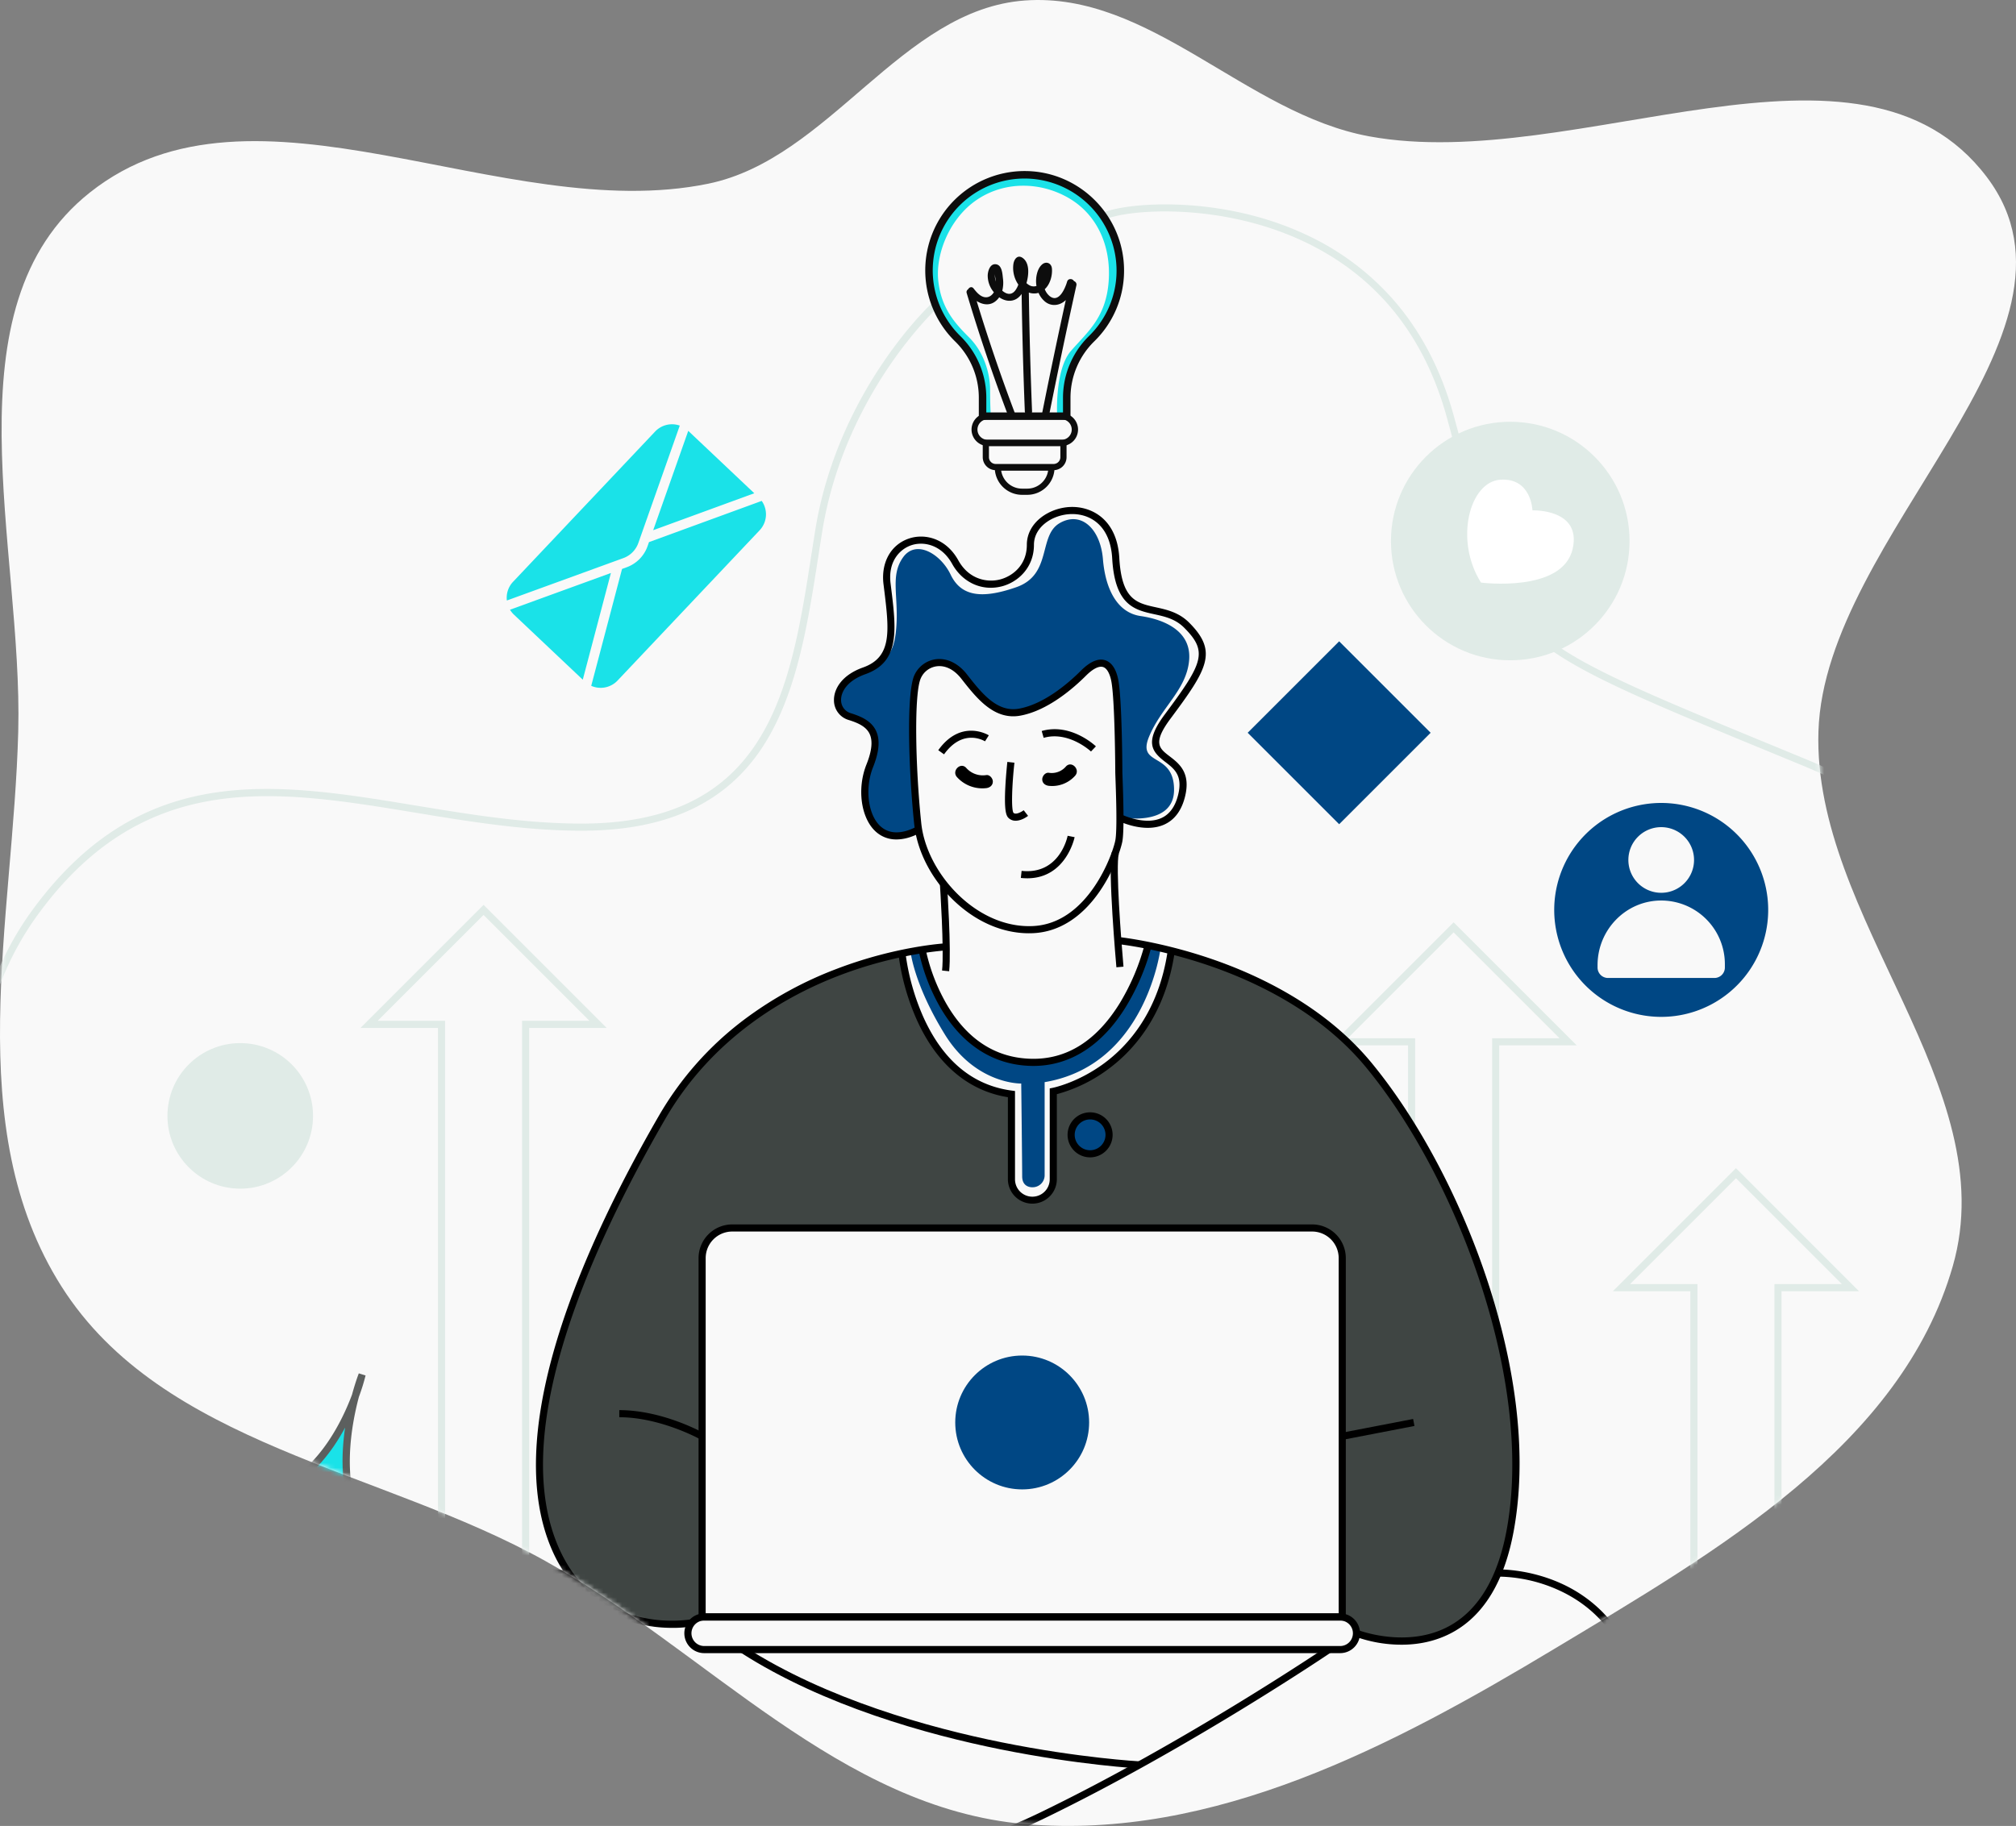 <svg xmlns="http://www.w3.org/2000/svg" width="436" height="395" fill="none"><rect width="100%" height="100%" fill="#808080" stroke="none"/><path fill="#F9F9F9" fill-rule="evenodd" d="M221.682.102c27.078-1.941 47.745 24.488 74.444 29.394 44.647 8.203 106.26-27.373 133.578 8.825 25.611 33.936-35.1 77.436-36.429 119.905-1.265 40.416 40.21 76.785 29.059 115.658-11.144 38.848-51.286 61.823-85.954 82.68-35.104 21.119-73.866 41.567-114.698 38.036-40.003-3.459-68.723-37.37-103.772-56.928-35.611-19.871-82.747-24.945-104.593-59.342-21.912-34.501-10.429-79.265-9.373-120.104 1.03-39.865-15.773-91.754 15.49-116.577 35.495-28.185 89.306 7.218 133.729-1.907 26.304-5.404 41.733-37.72 68.519-39.64Z" clip-rule="evenodd"/><mask id="a" width="436" height="395" x="0" y="0" maskUnits="userSpaceOnUse" style="mask-type:alpha"><path fill="#F9F9F9" fill-rule="evenodd" d="M221.682.102c27.078-1.941 47.745 24.488 74.444 29.394 44.647 8.203 106.26-27.373 133.578 8.825 25.611 33.936-35.1 77.436-36.429 119.905-1.265 40.416 40.21 76.785 29.059 115.658-11.144 38.848-51.286 61.823-85.954 82.68-35.104 21.119-73.866 41.567-114.698 38.036-40.003-3.459-68.723-37.37-103.772-56.928-35.611-19.871-82.747-24.945-104.593-59.342-21.912-34.501-10.429-79.265-9.373-120.104 1.03-39.865-15.773-91.754 15.49-116.577 35.495-28.185 89.306 7.218 133.729-1.907 26.304-5.404 41.733-37.72 68.519-39.64Z" clip-rule="evenodd"/></mask><g mask="url(#a)"><path fill="#E0EBE7" d="M393.291 397.91c-.303-.614-7.034-15.686 26.131-72.931 23.061-39.804 30.428-79.893 20.213-109.987-7.558-22.263-24.295-38.875-49.748-49.373l-5.591-2.304c-29.229-12.042-43.9-18.086-52.39-25.444-8.577-7.433-10.799-16.07-15.225-33.279-1.082-4.206-2.307-8.973-3.791-14.354-4.992-18.115-15.615-31.002-31.573-38.303-18.234-8.342-37.936-6.529-42.347-4.432l-.661-1.39c2.318-1.102 8.472-2.147 16.501-1.842 6.694.255 16.838 1.55 27.146 6.265a57.092 57.092 0 0 1 19.119 14.008c6.091 6.862 10.566 15.37 13.298 25.286 1.487 5.392 2.714 10.167 3.798 14.379 4.346 16.899 6.528 25.381 14.741 32.5 8.301 7.193 22.894 13.205 51.969 25.184l5.592 2.304c25.881 10.675 42.911 27.599 50.617 50.3 5.452 16.061 6.084 34.556 1.876 54.972-3.753 18.214-11.434 37.675-22.214 56.28-16.991 29.329-23.177 47.201-25.375 57.031-2.384 10.665-.721 14.419-.704 14.456l-1.382.674ZM20.099 319.624l-.308-.548c-4.795-8.5-16.024-28.405-21.947-51.426-7.407-28.784-4.204-52.762 9.52-71.267 23.604-31.831 52.259-27.111 82.596-22.115 11.638 1.917 23.671 3.899 35.83 3.899 40.623 0 45.219-29.491 49.664-58.011.286-1.834.581-3.731.881-5.58 2.546-15.715 9.315-28.245 14.545-35.99 5.671-8.397 10.668-13.012 10.878-13.204l1.039 1.134c-.051.046-5.097 4.712-10.669 12.972-5.133 7.61-11.776 19.917-14.275 35.335a686.537 686.537 0 0 0-.879 5.57c-2.232 14.322-4.54 29.132-11.511 40.353-7.926 12.757-20.903 18.959-39.673 18.959-12.285 0-24.381-1.992-36.08-3.919-29.86-4.918-58.066-9.562-81.11 21.514-21.008 28.326-16.791 69.043 12.53 121.02l.31.548-1.341.756ZM57.07 469.909l-.571-1.429c11.157-4.464 18.259-11.572 21.106-21.124 3.803-12.762-.663-27.775-5.08-38.122a121.333 121.333 0 0 0-10.65-19.658l1.26-.882A123.09 123.09 0 0 1 73.94 408.63c4.517 10.581 9.074 25.964 5.14 39.165-2.988 10.025-10.393 17.466-22.009 22.114Z"/><path fill="#E0EBE7" d="M385.297 397.569h-1.538V277.79h14.579l-22.903-22.901-22.901 22.901h14.577v119.779h-1.539V279.328h-16.751l26.614-26.614 26.617 26.614h-16.755v118.241Zm-79.244-42.654h-1.538V226.141h-16.752l26.614-26.614 26.617 26.614h-16.755v114.516h-1.538V224.602h14.579l-22.903-22.9-22.901 22.9h14.576l.001 130.313Zm-209.795-9.621h-1.539V222.366H77.968l26.614-26.614 26.617 26.615h-16.755v117.525h-1.538V220.829h14.579l-22.903-22.901-22.9 22.901h14.576v124.465Zm-.001 41.273H94.72v82.628h1.538v-82.628Z"/><path fill="#1AE2E8" d="m147.013 92.068-8.953 25.379a5.398 5.398 0 0 1-3.257 3.29l-25.182 9.166a5.01 5.01 0 0 1 1.338-4.044l30.722-32.503a5.034 5.034 0 0 1 5.332-1.288Zm-14.893 31.888-6.083 23.079-14.879-14.063a4.947 4.947 0 0 1-.859-1.074l21.821-7.942Zm32.616-15.596a5.033 5.033 0 0 1-.453 6.359l-30.723 32.503a5.031 5.031 0 0 1-5.695 1.144l6.66-25.271-.023-.006 1.021-.372a7.503 7.503 0 0 0 4.526-4.569l.308-.875 24.379-8.913Zm-15.888-15.153 14.28 13.497-21.861 7.994 7.581-21.491Zm79.781-3.173s-.578-10.034 2.994-14.132c3.573-4.099 7.566-7.21 8.144-15.007.578-7.796-2.574-14.52-8.617-18.04-6.042-3.52-13.765-3.731-19.807.314-6.042 4.046-9.089 11.914-8.406 17.726.683 5.812 3.497 8.95 6.672 12.123 3.175 3.174 4.519 7.717 4.519 11.29 0 3.571.157 5.725.157 5.725h-1.786s.196-7.656-1.773-11.295c-1.97-3.639-5.965-8.224-5.965-8.224s-4.156-5.025-3.831-12.796a20.835 20.835 0 0 1 8.799-16.164c4.083-2.852 12.101-5.556 19.282-2.365 7.182 3.191 11.024 7.722 12.572 13.968 1.548 6.246-.275 12.225-1.965 15.514-1.69 3.29-6.524 8.438-6.524 8.438s-2.627 4.307-2.627 6.935c0 2.629.341 6.26.341 6.26l-2.179-.27Z"/><path fill="#0D0D0D" d="M231.514 90.844h-19.825v-4.868a17.017 17.017 0 0 0-5.112-12.103 21.497 21.497 0 0 1 15.336-36.87c11.724.166 21.228 9.844 21.186 21.574a21.341 21.341 0 0 1-6.456 15.28 17.086 17.086 0 0 0-5.128 12.12l-.001 4.867Zm-18.205-1.62h16.585v-3.248a18.716 18.716 0 0 1 5.614-13.277 19.723 19.723 0 0 0 5.969-14.127 19.94 19.94 0 0 0-19.588-19.95 19.878 19.878 0 0 0-14.181 34.093 18.67 18.67 0 0 1 4.131 6.068 18.669 18.669 0 0 1 1.469 7.193l.001 3.248Zm14.545 12.488h-12.505a2.815 2.815 0 0 1-2.811-2.81v-3.758h18.125v3.757a2.813 2.813 0 0 1-2.809 2.811Zm-13.976-5.228v2.417a1.47 1.47 0 0 0 1.471 1.471h12.505a1.47 1.47 0 0 0 1.47-1.47v-2.418h-15.446Z"/><path fill="#0D0D0D" d="M222.166 107.045h-1.13a5.901 5.901 0 0 1-5.896-5.898v-.669h12.925v.669a5.906 5.906 0 0 1-5.899 5.898Zm-5.638-5.228a4.565 4.565 0 0 0 4.508 3.888h1.13a4.557 4.557 0 0 0 2.975-1.108 4.56 4.56 0 0 0 1.534-2.78h-10.147Zm13.059-5.333h-15.972a3.56 3.56 0 0 1 0-7.119h15.972a3.559 3.559 0 1 1 0 7.12Zm-15.972-5.779a2.22 2.22 0 0 0 0 4.44h15.972a2.218 2.218 0 0 0 2.196-2.22 2.217 2.217 0 0 0-2.196-2.22h-15.972Z"/><path fill="#0D0D0D" d="M232.261 60.808c-.266-.549-1.249-.647-1.474.113-.446 1.513-1.854 4.875-3.916 3.015a3.637 3.637 0 0 1-.919-1.379 4.25 4.25 0 0 0 .323-.335c.921-1.07 1.349-2.758 1.222-4.15-.105-1.154-1.238-1.632-2.132-.854-1.074.934-1.392 2.813-1.27 4.159.014.16.036.321.063.482a1.875 1.875 0 0 1-1.53-.15 2.918 2.918 0 0 1-.633-.467c.567-1.973.662-4.41-.836-5.452-1.124-.783-1.862.343-1.994 1.348a6.342 6.342 0 0 0 .805 4.01c.083.143.172.28.267.41a4.625 4.625 0 0 1-.677 1.29c-.856 1.102-1.933.795-2.798.033a6.994 6.994 0 0 0 .144-2.653c-.119-1.013-.182-2.871-1.505-3.06-1.259-.179-1.74 1.396-1.786 2.355a5.58 5.58 0 0 0 1.277 3.637l.05.06c-.447.75-1.205 1.265-2.134 1.037-.955-.233-1.676-1.125-2.254-1.86-.385-.49-.953-.247-1.183.193a.69.69 0 0 0-.3.825 391.801 391.801 0 0 0 8.841 26.19c.351.932 1.863.528 1.507-.416a390.725 390.725 0 0 1-8.197-24.07c1.548.972 3.392 1.129 4.774-.67.036-.047.068-.095.103-.142 1.592 1.109 3.563 1.115 4.849-.72.125 8.469.355 16.934.691 25.398.04 1.002 1.603 1.007 1.564 0-.342-8.563-.574-17.128-.696-25.696a3.399 3.399 0 0 0 2.095.064c.317.744.808 1.4 1.432 1.915 1.18.95 2.718.915 3.943.072.186-.13.36-.273.521-.43a1373.405 1373.405 0 0 0-5.145 24.623c-.195.982 1.311 1.403 1.507.415a1349.906 1349.906 0 0 1 5.931-28.218.772.772 0 0 0-.53-.921Zm-16.916-.042a3.163 3.163 0 0 1-.167-1.243c.004-.051.011-.101.017-.151a.093.093 0 0 1 .007.013c-.037.479.124 1.002.188 1.51a4.01 4.01 0 0 1-.045-.129Z"/><path fill="#E0EBE7" d="M326.623 142.841c14.249 0 25.8-11.551 25.8-25.8s-11.551-25.8-25.8-25.8-25.8 11.551-25.8 25.8 11.551 25.8 25.8 25.8Z"/><path fill="#fff" d="M331.421 110.406s-.195-7.058-6.918-6.634c-6.723.423-9.991 13.142-4.207 22.259 0 0 17.681 2.277 19.83-7.333 1.943-8.686-8.705-8.292-8.705-8.292Z"/><path fill="#004784" d="m309.404 158.517-19.785-19.785-19.785 19.785 19.785 19.785 19.785-19.785Z"/><path fill="#E0EBE7" d="M51.956 257.141c8.695 0 15.744-7.049 15.744-15.744 0-8.696-7.05-15.744-15.744-15.744-8.696 0-15.744 7.048-15.744 15.744 0 8.695 7.048 15.744 15.744 15.744Z"/><path fill="#004784" d="M359.268 173.702a23.14 23.14 0 0 0-22.692 27.653 23.138 23.138 0 1 0 22.692-27.653Zm0 5.233a7.105 7.105 0 0 1 6.562 4.383 7.097 7.097 0 0 1-1.539 7.739 7.093 7.093 0 0 1-7.739 1.54 7.098 7.098 0 0 1-4.384-6.561 7.1 7.1 0 0 1 7.1-7.101Zm11.511 32.629h-23.017a2.27 2.27 0 0 1-1.598-.662 2.265 2.265 0 0 1-.661-1.597v-.526c0-7.566 6.02-13.873 13.586-13.97a13.771 13.771 0 0 1 12.883 8.455 13.753 13.753 0 0 1 1.066 5.31v.731a2.25 2.25 0 0 1-.662 1.597 2.268 2.268 0 0 1-1.598.662h.001Zm-128.81-34.786s11.944 2.322 11.944-5.935c0-8.258-8.053-4.999-5.429-11.424 2.624-6.425 8.12-10.143 8.686-16.573.566-6.43-5.519-8.853-10.496-9.577-4.976-.723-7.6-5.7-8.143-12.305-.543-6.605-4.743-10.497-9.383-7.782-4.64 2.715-1.572 11.129-9.35 13.844s-12.031 1.81-14.203-2.715c-2.172-4.524-7.51-7.691-10.315-3.709-2.805 3.981-.904 8.324-1.447 15.201-.543 6.877-2.834 6.803-6.937 9.319-4.104 2.517-7.419 4.61-5.353 8.05 2.065 3.441 6.927 1.781 7.261 5.345.334 3.563-1.745 8.863-1.745 12.03 0 3.168-.061 7.767 3.401 9.222 3.463 1.456 6.924.299 6.924.299l1.244-.653s-1.855-19.906-1.244-27.145c.611-7.239 1.878-9.643 5.768-8.939 3.891.705 5.791 4.596 8.415 6.769 2.625 2.172 4.167 4.886 9.006 3.709 4.838-1.176 11.986-6.605 14.701-9.32 2.714-2.714 5.345.392 5.703 2.187.359 1.795.617 18.232.617 18.232l.375 11.87Z"/><path fill="#3F4543" d="m290.287 349.795-.233-79.36s-.37-4.066-6.764-4.789c-6.394-.724-126.073 0-126.073 0s-5.368.482-5.368 6.997v77.152l-2.265 1.277h-.812s-15.549 1.988-23.519-7.999c-7.969-9.988-9.577-21.224-8.17-33.402 1.408-12.177 8.293-34.497 18.182-53.437 9.888-18.941 20.663-35.923 44.351-45.287l12.644-4.071 2.804-.637s1.992 15.278 8.976 22.262c6.984 6.984 13.28 7.957 13.28 7.957l1.427.231v19.303l1.246 2.211s6.876 4.175 7.762-2.517c.885-6.691.04-19.6.04-19.6s13.771-3.691 19.252-13.548c5.48-9.857 6.022-15.332 6.022-15.332l.249-1.546s22.962 4.625 39.43 21.092c16.468 16.468 25.18 40.164 30.121 56.78 4.941 16.616 6.925 42.935 1.831 54.869-5.094 11.935-14.022 20.319-31.334 14.921-.002.001-.063-3.527-3.079-3.527Z"/><path fill="#004784" d="M235.756 249.6a4.101 4.101 0 1 0 .001-8.203 4.101 4.101 0 0 0-.001 8.203Z"/><path fill="#004784" d="m248.545 204.519 2.454.584s-3.058 25.315-25.075 28.995v20.207a2.602 2.602 0 0 1-2.594 2.534s-2.262.181-2.262-2.353c0-2.533-.207-20.087-.207-20.087s-9.808.241-16.518-10.616c-6.71-10.858-7.419-17.915-7.419-17.915l2.499-.207s2.674 13.355 12.205 20.171c9.531 6.817 19.423 3.077 25.093-1.628 5.67-4.705 9.049-12.064 9.049-12.064l2.775-7.621Z"/><path fill="#D2F9EF" d="M-6.497 314.265s4.26 3.497 5.975 8.294c1.716 4.796 7.187 7.872 15.038 12.849 7.851 4.976 10.656 7.148 8.847 17.916-1.81 10.767-6.334 16.648-.09 25.606 6.243 8.958 9.5 5.881 7.871 12.939-1.628 7.058-9.953 17.235-9.953 17.235s-9.916-1.319-14.24-7.973c-4.322-6.654-6.66-8.796-3.222-19.706 3.437-10.909-1.829-11.154-5.464-13.812-3.636-2.659-9.71-2.327-5.652-16.813 4.057-14.487 4.51-15.029 4.51-21.092 0-6.062-1.9-12.577-1.9-12.577l-1.72-2.866Z"/><path fill="#1AE2E8" d="M77.02 301.535s-3.312 14.499-1.068 23.462c2.243 8.963 4.197 14.664.144 22.897-4.054 8.233-12.288 8.325-14.007 18.73-1.72 10.406 1.097 11.487-1.538 19.635-2.635 8.148-13.164 12.034-16.378 12.034-3.214 0-4.47 1.059-4.47 1.059s-5.89-3.812-6.115-7.42a59.9 59.9 0 0 0-.837-6.773l-2.319-4.776s-1.264-8.7 6.917-19.328l9.539-9.994s-5.4-10.222-.166-18.593c5.233-8.371 15.82-8.46 21.882-16.785 6.062-8.326 6.649-9.863 6.649-9.863l1.766-4.285Z"/><path fill="#1AE2E8" d="M46.888 351.061s-2.805-8.595-1.9-12.577c.905-3.981-3.348-9.681-8.143-13.21-4.796-3.529-5.469-6.768-4.253-13.663 1.216-6.895-7.744-12.387-7.744-12.753 0-.367 3.179 8.018-.872 15.408-4.05 7.389-7.373 8.879-8.268 11.069-.895 2.19-1.19 6.866-1.19 6.866s11.314 2.699 10.94 14.399c-.375 11.701-2.916 17.672-2.098 23.825.818 6.153 7.343 10.514 7.343 10.514s-1.277-9.79 5.147-17.844c6.425-8.053 11.038-12.034 11.038-12.034Z"/><path fill="#5C5F5E" d="M20.01 412.718c-.066-.39-6.675-39.25-10.485-55.326-3.794-16.004-10.567-28.641-10.635-28.767l1.353-.731c.07.128 6.94 12.944 10.779 29.143 3.822 16.125 10.44 55.033 10.506 55.424l-1.517.257Z"/><path fill="#5C5F5E" d="M19.9 409.872c-1.302 0-5.87-.552-12.674-7.355-7.707-7.707-6.502-12.43-4.101-21.838l.37-1.455c1.69-6.685-.591-8.013-4.372-10.213-1.733-1.008-3.697-2.151-5.56-4.014-4.347-4.347-3.39-7.351-1.29-13.932.942-2.958 2.116-6.638 3.255-11.636 3.605-15.815-3.046-24.604-3.113-24.691l-2.313-2.974 3.292 1.829c.235.13 5.755 3.258 6.926 9.21.57 2.894 3.7 4.138 8.032 5.86 3.154 1.253 7.078 2.813 10.925 5.479 8.385 5.814 7.637 10.575 5.638 23.3-.26 1.658-.555 3.538-.852 5.554-1.307 8.896 1.998 12.446 5.193 15.878 2.777 2.982 5.65 6.067 4.7 12.357-1.97 13.045-12.994 18.338-13.462 18.557l-.105.048-.114.017c-.124.014-.25.021-.375.019Zm-24.284-92.557c1.817 4.092 3.868 11.679 1.412 22.457-1.154 5.062-2.338 8.776-3.29 11.761-2.074 6.502-2.772 8.693.913 12.377 1.722 1.722 3.594 2.812 5.245 3.773 3.791 2.205 7.065 4.111 5.09 11.919l-.37 1.458c-2.398 9.394-3.39 13.283 3.697 20.37 6.69 6.689 10.942 6.909 11.652 6.904 1.196-.612 10.734-5.834 12.47-17.332.838-5.556-1.545-8.116-4.305-11.08-3.281-3.525-7.002-7.52-5.589-17.148.298-2.025.594-3.908.855-5.57 1.995-12.7 2.597-16.533-4.996-21.796-3.702-2.567-7.375-4.027-10.616-5.315-4.604-1.83-8.241-3.276-8.973-6.992-.486-2.472-1.864-4.416-3.195-5.786Zm41.325 95.516-1.46-.482c.122-.373 12.378-37.485 18.464-54.548 6.09-17.08 12.382-31.515 12.446-31.659l1.41.616c-.063.143-6.334 14.531-12.407 31.559-6.08 17.046-18.33 54.141-18.453 54.514Z"/><path fill="#5C5F5E" d="M42.74 400.689c-.794.001-1.588-.05-2.375-.154l-.118-.016-.108-.051c-.27-.128-6.638-3.196-7.624-9.848l1.522-.225c.803 5.421 5.877 8.229 6.657 8.631 5.313.669 11.85-1.359 16.695-5.183 3.289-2.596 5.265-5.649 5.563-8.597.222-2.179.129-4.569.032-7.099-.263-6.823-.56-14.556 5.969-19.034 8.022-5.5 14.322-16.09 7.946-29.313-3.256-6.752-3.194-14.635-2.264-20.971-2.746 5.102-6.949 10.681-13.1 13.842-12.696 6.526-19.69 10.121-13.952 28.193l-1.465.466c-2.864-9.017-2.8-15.086.207-19.675 2.86-4.365 8.257-7.139 14.507-10.352 8.5-4.369 13.175-13.926 15.298-19.606.723-2.659 1.38-4.375 1.468-4.6l1.465.455a42.862 42.862 0 0 1-1.44 4.616c-1.672 6.273-3.72 17.879.66 26.965 6.8 14.1.087 25.389-8.46 31.251-5.83 3.998-5.562 10.967-5.303 17.706.1 2.585.194 5.027-.038 7.314-.341 3.366-2.522 6.794-6.14 9.649-4.495 3.546-10.386 5.636-15.602 5.636Z"/><path fill="#5C5F5E" d="M29.745 381.517c-.062-.513-1.403-12.696 8.819-22.916 9.764-9.764 13.111-13.557 12.334-17.775l1.513-.279c.911 4.948-2.572 8.954-12.76 19.141-9.697 9.697-8.393 21.526-8.378 21.644l-1.528.185Z"/><path fill="#5C5F5E" d="M28.837 380.47c-.016-.141-.382-3.612.83-16.691 1.198-12.933-1.912-50.52-1.943-50.898l1.533-.128c.128 1.549 3.153 38.1 1.942 51.167-1.19 12.829-.837 16.343-.834 16.377l-1.528.173Z"/><path fill="#5C5F5E" d="m45.962 336.346-1.523-.219.761.109-.761-.107c.033-.239.743-5.896-4.817-9.9-6.537-4.707-7.793-7.87-5.84-14.709 1.621-5.672-2.853-10.816-8.383-13.357 1.274 2.862 2.706 8.726-1.033 17.138-1.106 2.489-2.861 4.348-4.558 6.146-2.876 3.045-5.358 5.676-4.256 10.738l-1.503.327c-1.274-5.855 1.733-9.041 4.642-12.121 1.608-1.704 3.271-3.466 4.27-5.715 4.946-11.126.299-17.293.098-17.551l-1.564-2.006 2.41.802c3.658 1.219 6.971 3.449 9.091 6.118 2.45 3.085 3.233 6.509 2.264 9.904-1.762 6.167-.73 8.726 5.259 13.038 6.34 4.563 5.482 11.089 5.443 11.365Z"/><path fill="#000" d="M291.056 350.564H151.079v-78.403a7.29 7.29 0 0 1 7.284-7.284h125.41a7.29 7.29 0 0 1 7.284 7.284l-.001 78.403Zm-138.438-1.538h136.9v-76.865a5.753 5.753 0 0 0-5.746-5.746H158.363a5.75 5.75 0 0 0-5.746 5.746l.001 76.865Z"/><path fill="#000" d="M289.834 357.621H152.301a4.297 4.297 0 1 1 0-8.595h137.533a4.3 4.3 0 0 1 4.298 4.297 4.3 4.3 0 0 1-4.298 4.298Zm-137.533-7.057a2.752 2.752 0 0 0-1.952.808 2.773 2.773 0 0 0-.808 1.951 2.773 2.773 0 0 0 .808 1.952 2.777 2.777 0 0 0 1.952.808h137.533a2.757 2.757 0 0 0 2.76-2.76 2.756 2.756 0 0 0-1.703-2.549 2.757 2.757 0 0 0-1.057-.21H152.301Z"/><path fill="#004784" d="M221.068 322.198c7.996 0 14.477-6.482 14.477-14.478 0-7.995-6.481-14.477-14.477-14.477s-14.477 6.482-14.477 14.477c0 7.996 6.481 14.478 14.477 14.478Z"/><path fill="#000" d="m305.614 306.965-15.473 2.986.292 1.51 15.472-2.985-.291-1.511Z"/><path fill="#000" d="M303.097 355.796a29.517 29.517 0 0 1-10.017-1.758l.567-1.43c.135.053 10.797 4.16 19.909-.918 6.328-3.527 10.482-10.604 12.348-21.033 5.784-32.338-10.971-76.143-30.51-99.81-9.833-11.91-23.838-18.505-33.856-21.941-10.891-3.735-19.56-4.649-19.647-4.657l.155-1.531c.088.009 8.903.935 19.954 4.721 10.217 3.499 24.509 10.231 34.58 22.428 9.991 12.103 19.082 29.124 24.94 46.698 4.638 13.913 9.426 34.639 5.897 54.363-1.952 10.912-6.368 18.352-13.126 22.112-3.775 2.102-7.734 2.756-11.194 2.756Zm-157.695-3.644a31.814 31.814 0 0 1-8.117-1.043c-6.161-1.639-14.413-6.071-18.733-17.88-9.341-25.531 7.865-64.044 23.945-91.856a69.717 69.717 0 0 1 18.27-20.672 81.28 81.28 0 0 1 20.337-11.167c12.788-4.867 23.261-5.456 23.366-5.462l.079 1.536c-.103.006-10.375.59-22.946 5.383-11.567 4.409-27.508 13.395-37.775 31.151-15.915 27.529-32.969 65.586-23.831 90.559 3.278 8.96 9.208 14.648 17.626 16.906a29.82 29.82 0 0 0 11.819.709l.282 1.512a25.432 25.432 0 0 1-4.322.324Z"/><path fill="#000" d="M151.472 311.377c-.086-.048-8.628-4.788-17.539-4.788v-1.538c9.323 0 17.931 4.781 18.292 4.985l-.753 1.341Zm68.179-133.831a2.133 2.133 0 0 1-1.57-.633c-.498-.498-.922-1.66-.654-6.745.143-2.713.43-5.319.433-5.345l1.529.17c-.51 4.592-.733 10.028-.207 10.844.556.521 1.886-.308 2.214-.56l.943 1.216c-.628.489-1.677 1.053-2.688 1.053Zm16.299-14.976c-.047-.045-4.832-4.499-10.237-2.955l-.423-1.479c6.263-1.79 11.5 3.11 11.72 3.32l-1.06 1.113.53-.557-.53.558Zm-31.781.615-1.25-.897c4.951-6.906 10.872-3.256 10.931-3.217l-.823 1.299c-.193-.119-4.771-2.885-8.858 2.815Zm26.348 2.638a4.044 4.044 0 0 1-3.698 1.353c-.757-.094-1.41.714-1.41 1.41 0 .839.651 1.316 1.41 1.41a6.65 6.65 0 0 0 5.692-2.179c1.205-1.348-.783-3.35-1.994-1.994Zm-17.208 1.849a4.796 4.796 0 0 1-4.345-1.554c-1.225-1.345-3.214.654-1.994 1.994a7.392 7.392 0 0 0 6.339 2.38c.761-.096 1.401-.579 1.41-1.41.007-.688-.655-1.506-1.41-1.41Zm8.853 22.327a12.81 12.81 0 0 1-1.384-.077l.164-1.529c8.17.875 9.888-7.243 9.957-7.589l1.509.298c-.017.094-1.85 8.897-10.246 8.897Z"/><path fill="#000" d="M193.881 181.594a6.502 6.502 0 0 1-4.52-1.728c-3.179-2.922-4.047-9.283-1.974-14.479 1.177-2.951 1.397-5.125.673-6.648-.774-1.625-2.635-2.397-4.531-2.989a4.42 4.42 0 0 1-3.166-4.252c-.046-2.337 1.579-5.429 6.275-7.1 6.388-2.274 5.683-7.965 4.516-17.393l-.076-.608c-.584-4.735 1.61-8.631 5.589-9.925 3.357-1.092 7.935-.045 10.593 4.752 2.312 4.173 6.305 4.833 9.022 4.13 2.673-.692 5.795-3.069 5.795-7.497 0-4.89 4.935-8.056 9.507-8.185 4.55-.131 10.017 2.686 10.489 11.037.51 9.048 3.777 9.763 7.913 10.668 2.326.51 4.962 1.087 7.184 3.309 6.264 6.263 4.017 9.981-4.029 20.789-3.925 5.274-2.439 6.412-.188 8.134 2.056 1.575 4.616 3.534 3.334 8.722-.737 2.986-2.237 5.015-4.456 6.029-4.404 2.013-9.977-.777-10.211-.897l.697-1.371c.083.042 5.167 2.568 8.879.866 1.769-.81 2.979-2.491 3.598-4.996 1.04-4.21-.814-5.63-2.777-7.132-2.893-2.215-4.595-4.249-.109-10.274 8.316-11.172 9.381-13.577 4.175-18.783-1.904-1.903-4.203-2.407-6.426-2.893-4.2-.92-8.544-1.872-9.12-12.085-.409-7.241-4.875-9.702-8.91-9.586-3.853.109-8.012 2.681-8.012 6.648 0 4.967-3.49 8.092-6.947 8.986-4.279 1.106-8.499-.807-10.752-4.874-2.234-4.031-6.016-4.931-8.772-4.035-2.466.802-5.134 3.45-4.538 8.274l.075.607c1.175 9.489 2.024 16.344-5.527 19.032-3.926 1.397-5.287 3.82-5.252 5.62a2.924 2.924 0 0 0 2.087 2.814c2.23.696 4.434 1.639 5.461 3.797.919 1.931.711 4.508-.633 7.879-1.822 4.566-1.11 10.297 1.586 12.776 1.848 1.699 4.48 1.77 7.61.205l.688 1.376c-1.708.855-3.335 1.28-4.82 1.28Zm48.088-4.816.349-.686-.349.686Z"/><path fill="#000" d="M222.539 201.892c-5.776 0-11.552-2.524-16.363-7.175-4.763-4.604-7.848-10.602-8.464-16.459-1.164-11.053-1.786-28.415.072-32.265a5.965 5.965 0 0 1 4.721-3.396c2.366-.257 4.769.931 6.591 3.257 3.212 4.098 6.534 8.338 11.335 7.44 5.489-1.026 10.71-5.579 13.333-8.202 1.956-1.956 3.71-2.721 5.213-2.276.961.285 2.234 1.223 2.839 4.076.852 4.012.92 19.525.922 20.183v.005c0 .137.019.65.042 1.3.122 3.357.406 11.218-.055 13.681-.244 1.299-1.663 6.06-4.88 10.744-3.892 5.666-8.856 8.8-14.357 9.065-.316.015-.633.022-.949.022ZM203.158 144.1a4.37 4.37 0 0 0-3.987 2.564c-1.521 3.15-1.217 19.194.072 31.435 1.133 10.765 11.927 22.823 24.172 22.234 11.938-.573 17.248-15.617 17.8-18.555.43-2.295.139-10.321.029-13.342-.025-.742-.043-1.19-.043-1.355 0-.27-.072-16.023-.888-19.869-.35-1.649-.979-2.686-1.772-2.922-.893-.265-2.204.405-3.688 1.889-2.749 2.749-8.241 7.525-14.138 8.626-5.72 1.068-9.496-3.751-12.829-8.003-1.379-1.756-3.042-2.702-4.73-2.702h.002Z"/><path fill="#000" d="M241.444 209.252c-.077-.868-1.879-21.3-.979-24.941l1.493.369c-.696 2.816.499 18.594 1.018 24.436l-1.532.136Zm-36.17.857-1.53-.161c.471-4.467-.463-18.556-.472-18.698l1.534-.103c.04.584.952 14.365.468 18.962Z"/><path fill="#000" d="M223.488 230.59c-.179 0-.359-.002-.54-.007-8.175-.205-14.972-4.615-19.658-12.754a41.853 41.853 0 0 1-4.625-12.257l1.515-.269a41.075 41.075 0 0 0 4.464 11.794c4.465 7.735 10.637 11.755 18.343 11.947 7.699.192 14.18-3.879 19.227-12.101a48.3 48.3 0 0 0 5.333-12.601l1.497.349a49.023 49.023 0 0 1-5.518 13.057c-5.163 8.412-12.083 12.842-20.038 12.842Z"/><path fill="#000" d="M223.269 260.383a5.304 5.304 0 0 1-3.741-1.552 5.304 5.304 0 0 1-1.552-3.742v-17.733c-8.545-1.368-15.327-7.099-19.644-16.612a50.456 50.456 0 0 1-4.034-14.429l1.531-.149a49.826 49.826 0 0 0 3.921 13.979c4.258 9.362 10.683 14.672 19.096 15.784l.668.089v19.072a3.759 3.759 0 0 0 2.311 3.497 3.752 3.752 0 0 0 4.922-2.05c.187-.46.281-.951.277-1.447v-19.637l.625-.119c.052-.01 5.384-1.074 11.087-5.267 5.247-3.856 11.903-11.239 13.82-24.514l1.522.22c-1.998 13.838-8.983 21.548-14.491 25.578a33.058 33.058 0 0 1-11.024 5.351v18.389a5.296 5.296 0 0 1-5.294 5.292Z"/><path fill="#000" d="M235.756 250.369a4.872 4.872 0 0 1-4.5-3.007 4.867 4.867 0 0 1 1.056-5.308 4.871 4.871 0 0 1 8.315 3.444 4.874 4.874 0 0 1-4.871 4.871Zm0-8.203a3.332 3.332 0 1 0-.001 6.664 3.332 3.332 0 0 0 .001-6.664Zm-24.399 185.019c-7.383 0-14.353-.235-20.816-.708-15.881-1.163-28.473-3.804-34.548-7.246-6.618-3.75-10.403-8.782-9.417-12.522.423-1.605 2.141-4.299 8.891-4.299 2.122 0 4.597.148 7.461.317 13.329.792 35.639 2.116 61.875-10.555 31.431-15.18 61.852-35.75 62.155-35.956l.864 1.273c-.305.205-30.814 20.838-62.349 36.068-26.597 12.844-49.156 11.506-62.635 10.706-2.842-.169-5.295-.314-7.371-.314-4.239 0-6.868 1.119-7.404 3.153-.669 2.538 2.1 7.058 8.688 10.791 5.883 3.334 18.24 5.904 33.902 7.05 19.281 1.41 43.129.692 68.968-2.079 20.307-2.178 39.547-7.05 55.642-14.087 15.58-6.813 27.185-15.163 33.559-24.148 4.656-6.563 6.263-13.11 4.778-19.458-2.413-10.31-8.109-17.499-16.93-21.366a32.652 32.652 0 0 0-12.671-2.743l-.052-1.539c.255-.009 6.355-.174 13.28 2.846 6.409 2.794 14.711 8.959 17.869 22.45 1.59 6.796-.099 13.761-5.021 20.699-6.536 9.213-18.361 17.742-34.197 24.667-16.236 7.1-35.633 12.013-56.093 14.207-17.278 1.855-33.678 2.793-48.428 2.793Z"/><path fill="#000" d="M147.094 408.829c-26.844-3.392-44.943-11.414-53.793-23.842-5.802-8.148-7.545-17.972-5.181-29.198 1.847-8.776 8.584-14.298 19.481-15.969 8.098-1.241 15.527.053 15.839.109l-.27 1.514c-.074-.013-7.52-1.308-15.371-.097-10.333 1.593-16.448 6.559-18.174 14.76-2.272 10.789-.613 20.205 4.929 27.988 8.591 12.064 26.333 19.872 52.733 23.208l-.193 1.527Zm99.282-26.263c-.129-.007-13.05-.714-30.035-4.14-15.69-3.164-38.17-9.364-56.158-20.927l.831-1.293c17.788 11.434 40.071 17.574 55.631 20.712 16.875 3.404 29.684 4.105 29.811 4.112l-.08 1.536Z"/></g></svg>